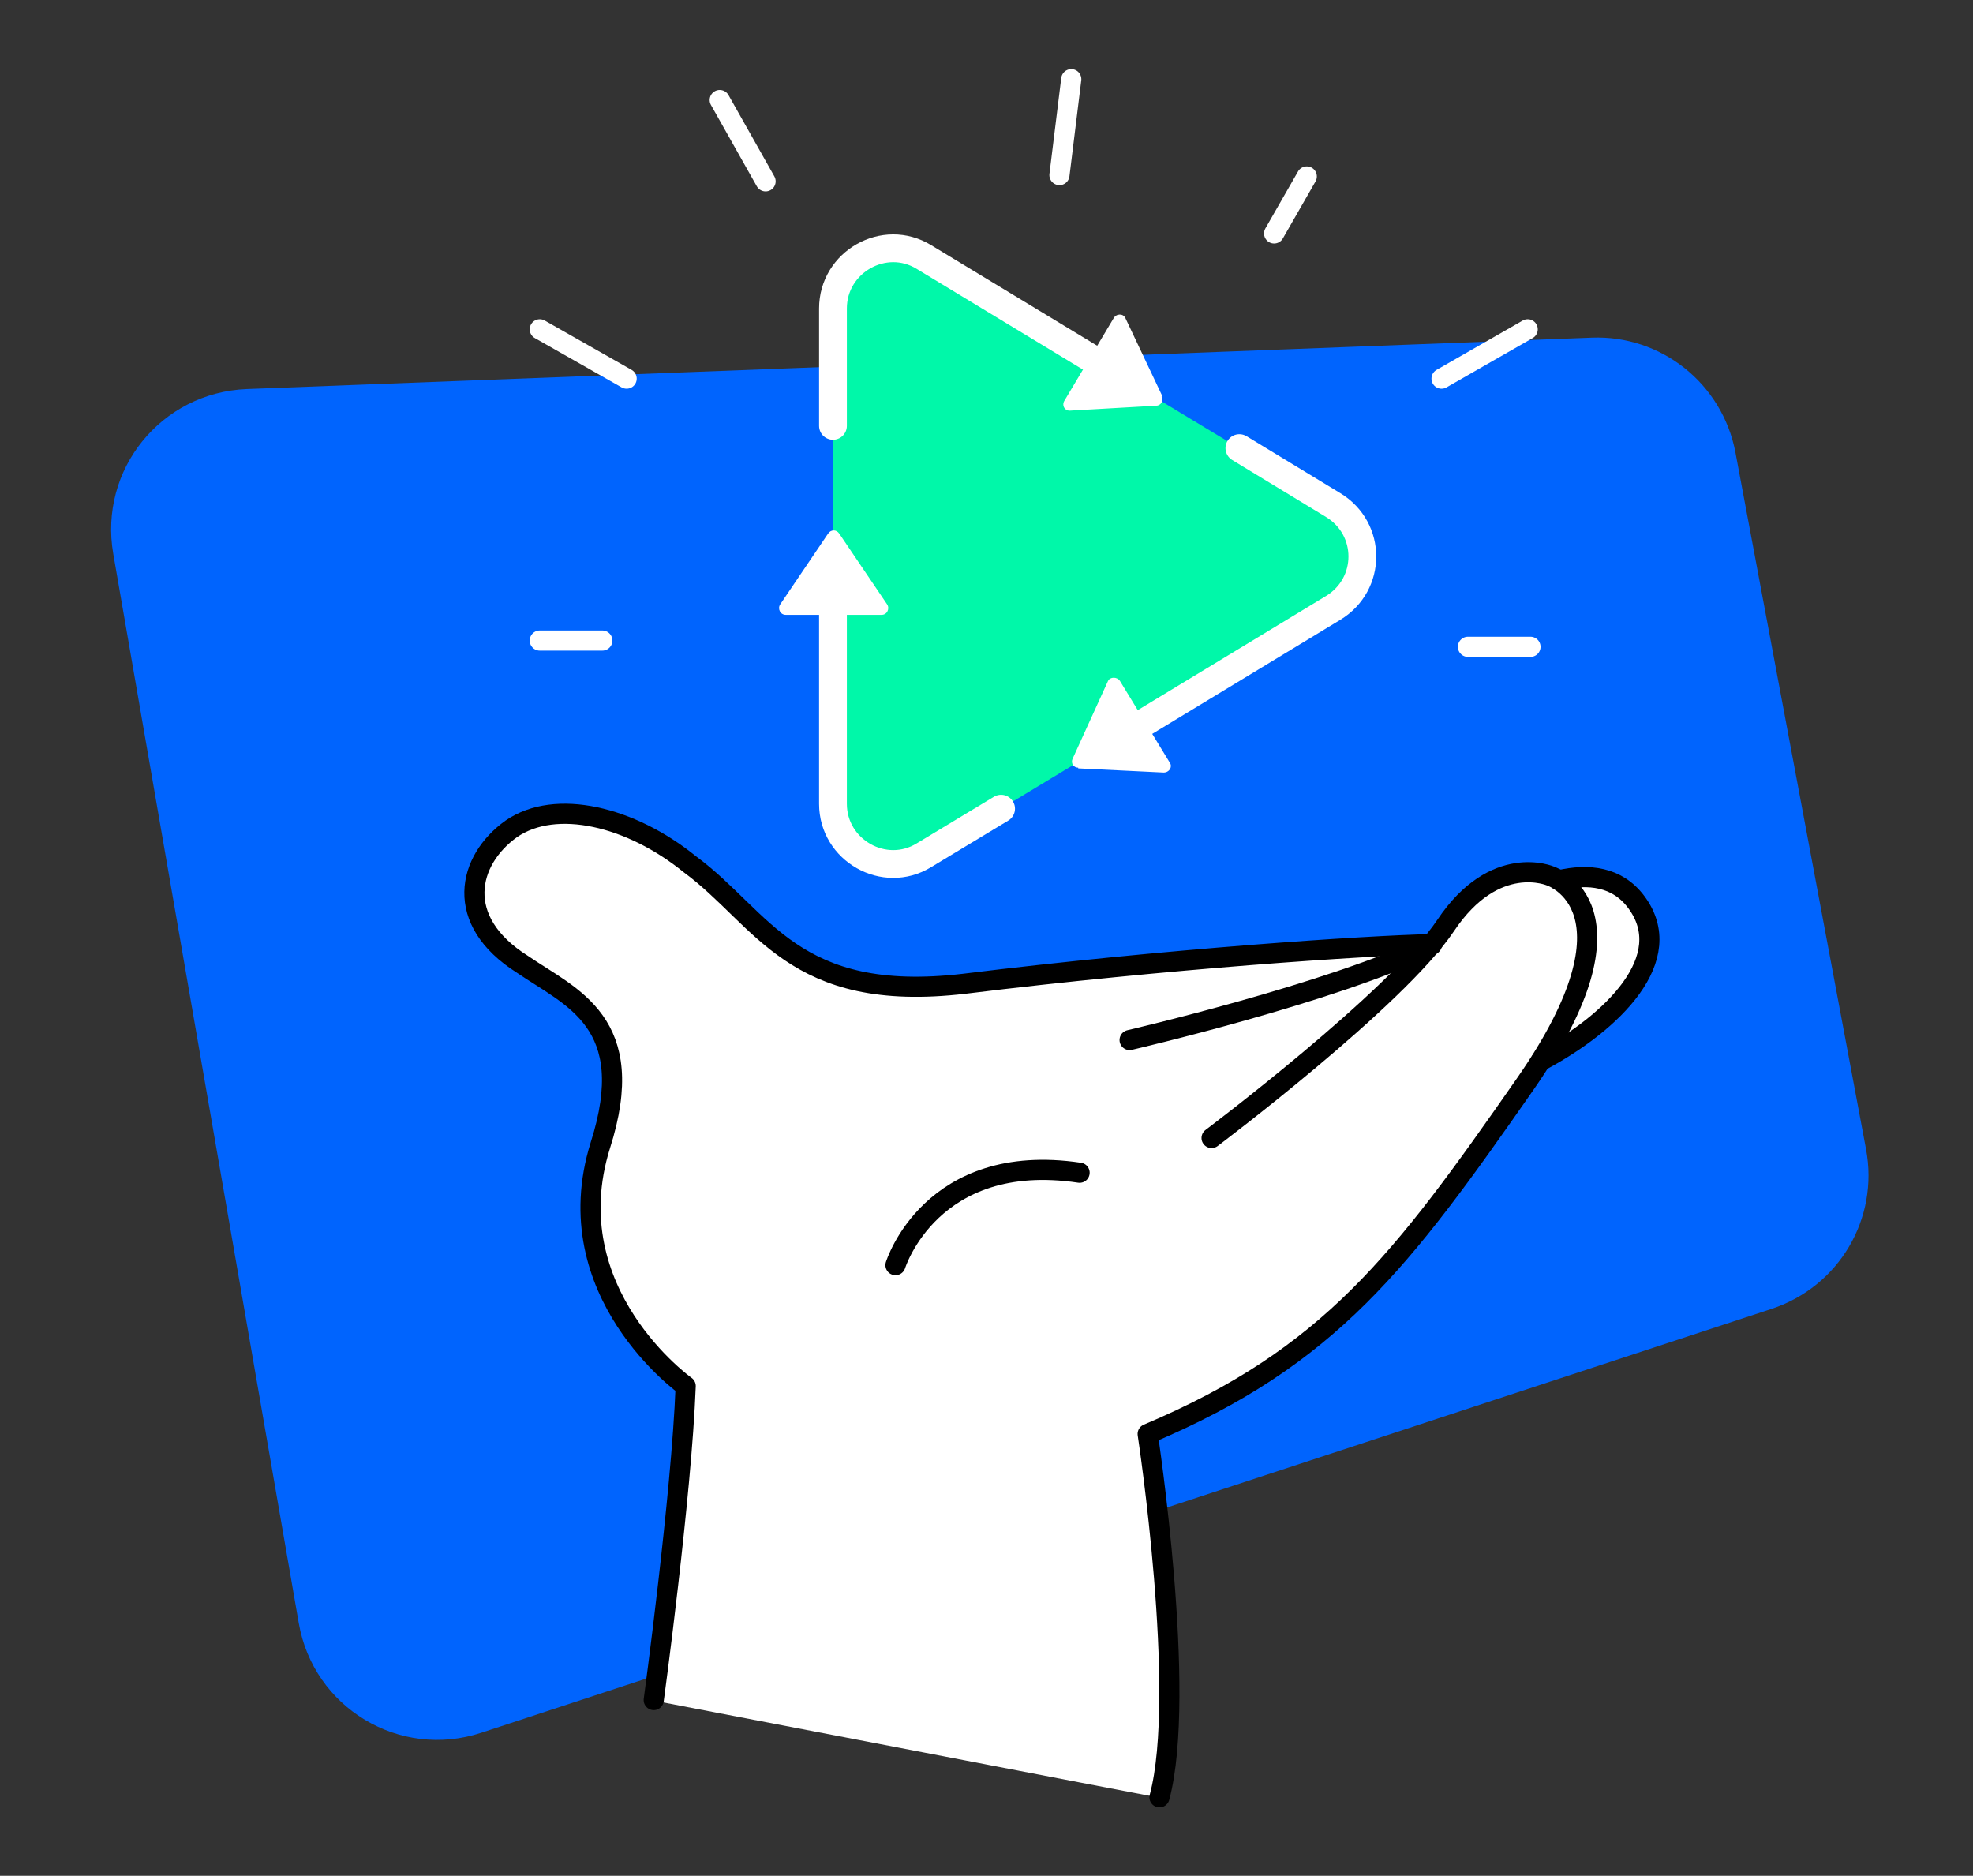 <?xml version="1.0" encoding="UTF-8"?>
<svg xmlns="http://www.w3.org/2000/svg" width="284" height="270" version="1.1" xmlns:xlink="http://www.w3.org/1999/xlink" viewBox="0 0 284 270">
  <rect x="0" y="0" width="284" height="270" fill="#333333" stroke="none"/>
  <defs>
    <style>
      .cls-1 {
        fill: #fff;
      }

      .cls-2, .cls-3, .cls-4, .cls-5 {
        fill: none;
      }

      .cls-3 {
        stroke-width: 4px;
      }

      .cls-3, .cls-4 {
        stroke: #fff;
      }

      .cls-3, .cls-4, .cls-5 {
        stroke-linecap: round;
        stroke-linejoin: round;
      }

      .cls-6 {
        fill: #00f8a9;
      }

      .cls-4, .cls-5 {
        stroke-width: 2.9px;
      }

      .cls-7 {
        fill: #0064fe;
      }

      .cls-8 {
        clip-path: url(#clippath);
      }

      .cls-5 {
        stroke: #000;
      }
    </style>
    <clipPath id="clippath">
      <rect class="cls-2" x="16" y="9.9" width="252.9" height="250.2"/>
    </clipPath>
  </defs>
  <!-- Generator: Adobe Illustrator 28.7.1, SVG Export Plug-In . SVG Version: 1.2.0 Build 142)  -->
  <g>
    <g id="Calque_1">
      <g class="cls-8">
        <g>
          <path class="cls-7" d="M268.6,165.4l-18.8-100.3c-1.9-9.9-10.7-16.9-20.7-16.5l-193.6,7.4c-12.3.5-21.3,11.6-19.2,23.7l26.7,153.9c2.1,12.2,14.5,19.7,26.3,15.8l185.7-61c9.7-3.2,15.5-13,13.6-23h0Z"/>
          <path class="cls-1" d="M235.5,129.8c-2.7-3.5-6.7-4-10.9-3,.3.2.7.5,1,.8-1.3-.8-2.3-1.5-2.3-1.5,0,0-8-3.4-15.1,7.1-.6.9-2.1,2.8-2.1,2.8-9.1.3-38,2.1-67.2,5.7-24.7,2.8-28.9-9.4-39.5-17.2-8.5-6.9-19.3-9.5-25.7-5.1-6.4,4.4-8.4,13.2,1.6,19.5,7,4.8,16.9,8.3,11.2,26.1-6.6,21.2,12.3,34.6,12.3,34.6-.6,15.7-4.6,45.2-4.6,45.2l72.9,14c4-14.9-1.7-52.3-1.7-52.3,26.3-11.2,36.6-24.9,54.3-50.3.9-1.3,1.8-2.6,2.5-3.8,10-5.4,19.4-14.5,13.4-22.5Z"/>
          <path class="cls-5" d="M94.1,244.7s4-29.4,4.6-45.2c0,0-18.9-13.4-12.3-34.6,5.7-17.8-4.2-21.3-11.2-26.1-10-6.3-7.9-15-1.6-19.5,6.4-4.4,17.2-1.8,25.7,5.1,10.6,7.8,14.8,20.1,39.5,17.2,29.2-3.6,58-5.5,67.2-5.7"/>
          <path class="cls-5" d="M174.4,163.8s26.6-20,33.7-30.6c7.1-10.6,15.1-7.1,15.1-7.1,0,0,14,4.6-3.7,30-17.7,25.4-28,39.2-54.3,50.3,0,0,5.7,37.4,1.7,52.3"/>
          <path class="cls-5" d="M206.1,136c-14.6,7-43.5,13.7-43.5,13.7"/>
          <path class="cls-5" d="M128.9,182.1s5.1-16.5,26.5-13.3"/>
          <path class="cls-6" d="M133,123.1c-5.7,3.5-13.1-.7-13.1-7.4V44.5c0-6.7,7.3-10.9,13.1-7.4l58.9,35.6c5.6,3.4,5.6,11.4,0,14.8l-58.9,35.6h0Z"/>
          <path class="cls-3" d="M178.4,64.5l13.5,8.2c5.6,3.4,5.6,11.4,0,14.8l-34.8,21.1"/>
          <path class="cls-3" d="M144.1,116.4l-11.1,6.7c-5.7,3.5-13.1-.7-13.1-7.4v-27.2"/>
          <path class="cls-3" d="M160.9,53.9l-27.9-16.9c-5.7-3.5-13.1.7-13.1,7.4v16.9"/>
          <path class="cls-1" d="M119.2,76.8l-6.9,10.2c-.4.6,0,1.5.8,1.5h13.8c.8,0,1.2-.9.8-1.5l-6.9-10.2c-.4-.6-1.2-.6-1.6,0Z"/>
          <path class="cls-1" d="M167.3,57l-5.3-11.2c-.3-.7-1.3-.7-1.7,0l-7.1,11.9c-.4.7.1,1.5.9,1.4l12.3-.7c.7,0,1.1-.7.8-1.3h0Z"/>
          <path class="cls-1" d="M155.2,110.6l12.3.6c.8,0,1.3-.8.9-1.4l-7.2-11.8c-.4-.6-1.4-.6-1.7,0l-5.1,11.2c-.3.6.1,1.3.8,1.3h0Z"/>
          <path class="cls-4" d="M86.7,92.2h-9"/>
          <path class="cls-4" d="M90.2,54.5l-12.5-7.1"/>
          <path class="cls-4" d="M211.3,93.1h9"/>
          <path class="cls-4" d="M207.5,54.5l12.4-7.1"/>
          <path class="cls-4" d="M110.2,26.1l-6.6-11.7"/>
          <path class="cls-4" d="M152.5,25.2l1.7-13.8"/>
          <path class="cls-4" d="M183.4,33.6l4.7-8.2"/>
          <path class="cls-5" d="M224.4,126.7c4.3-1,8.4-.5,11.1,3.1,6.1,8.1-3.4,17.4-13.7,22.9"/>
        </g>
      </g>
    </g>
  </g>
</svg>